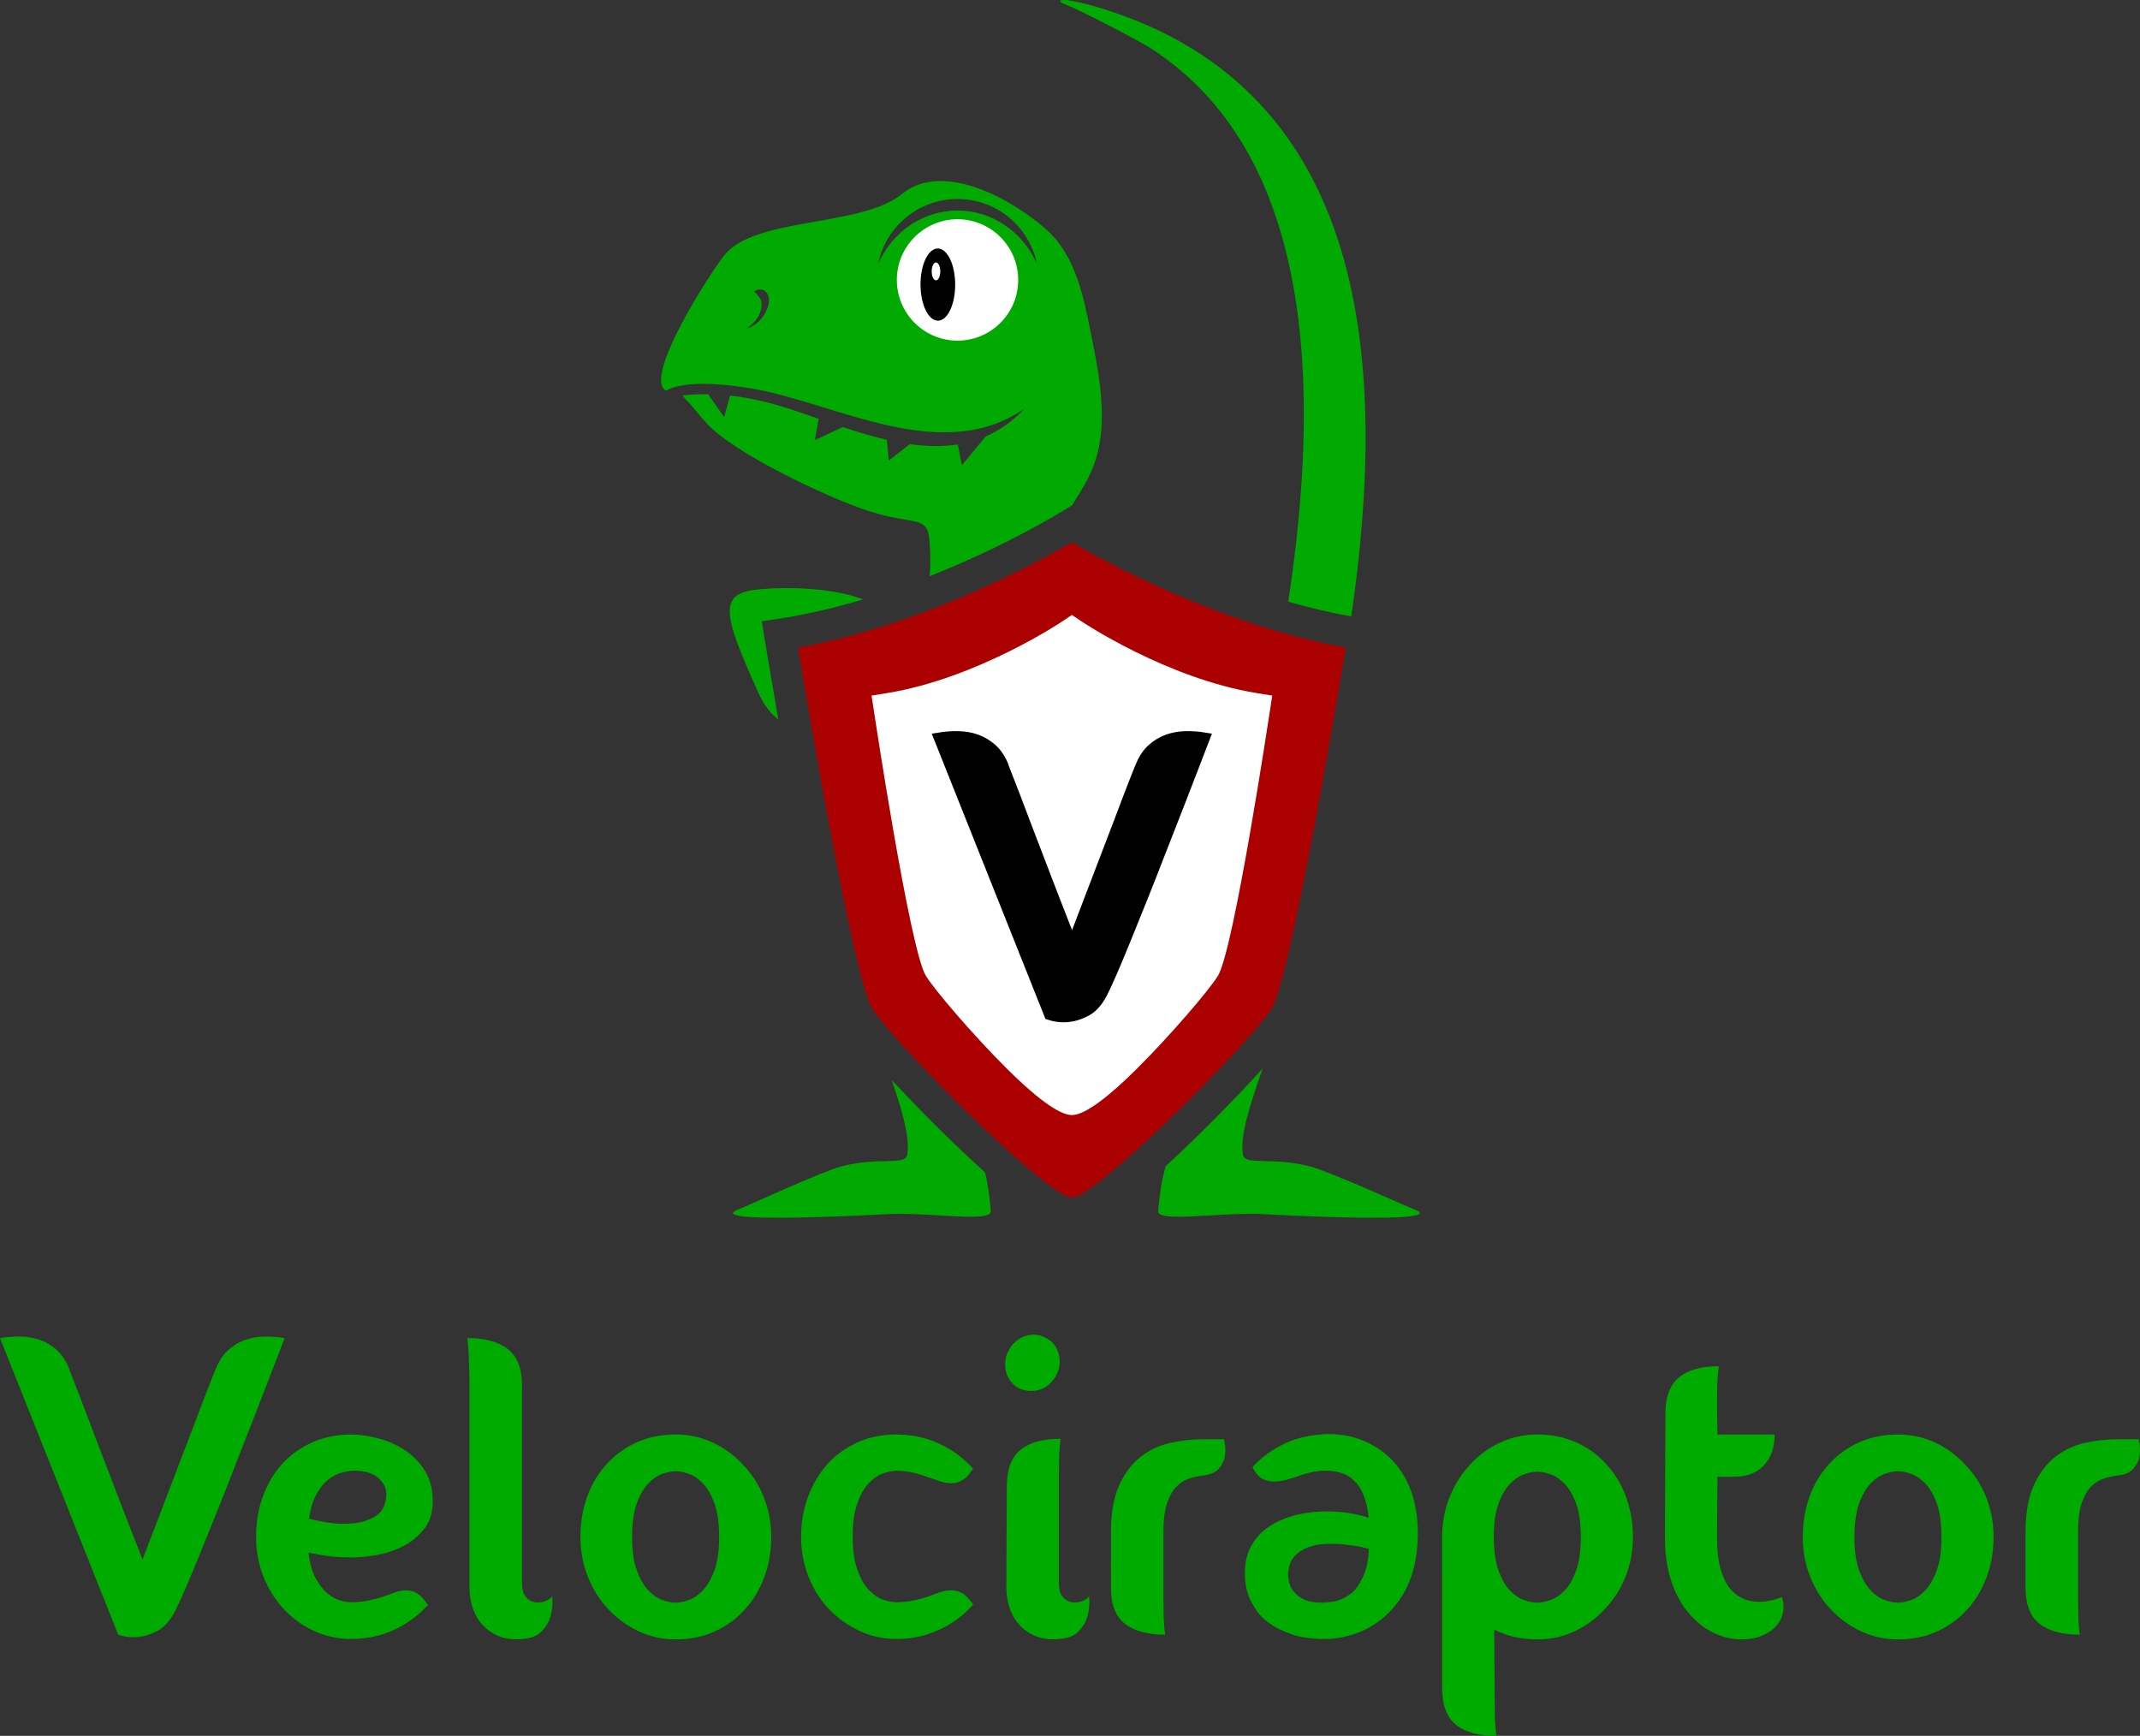 <?xml version="1.0" encoding="UTF-8" standalone="no"?>
<svg
   xmlns:dc="http://purl.org/dc/elements/1.1/"
   xmlns:cc="http://creativecommons.org/ns#"
   xmlns:rdf="http://www.w3.org/1999/02/22-rdf-syntax-ns#"
   xmlns:svg="http://www.w3.org/2000/svg"
   xmlns="http://www.w3.org/2000/svg"
   xmlns:sodipodi="http://sodipodi.sourceforge.net/DTD/sodipodi-0.dtd"
   xmlns:inkscape="http://www.inkscape.org/namespaces/inkscape"
   version="1.1"
   width="205.197"
   height="166.441"
   id="svg35"
   viewBox="0 0 205.197 166.441"
   sodipodi:docname="velo_black_full.svg"
   inkscape:version="0.92.4 (5da689c313, 2019-01-14)">
  <rect x="0" y="0" width="205.197" height="166.441" fill="#333333" stroke="none"/>
  <sodipodi:namedview
     pagecolor="#ffffff"
     bordercolor="#666666"
     borderopacity="1"
     objecttolerance="10"
     gridtolerance="10"
     guidetolerance="10"
     inkscape:pageopacity="0"
     inkscape:pageshadow="2"
     inkscape:window-width="1920"
     inkscape:window-height="1026"
     id="namedview37"
     showgrid="false"
     inkscape:snap-bbox="true"
     inkscape:snap-global="false"
     inkscape:zoom="3.2435385"
     inkscape:cx="113.10261"
     inkscape:cy="49.792037"
     inkscape:window-x="0"
     inkscape:window-y="25"
     inkscape:window-maximized="1"
     inkscape:current-layer="svg35"
     fit-margin-top="0"
     fit-margin-left="0"
     fit-margin-right="0"
     fit-margin-bottom="0" />
  <defs
     id="defs9">
    <radialGradient
       id="grad1"
       cx="0.51"
       cy="0.51"
       r="1">
      <stop
         offset="0%"
         stop-color="#000000"
         stop-opacity="1"
         id="stop4" />
      <stop
         offset="100%"
         stop-color="#000000"
         stop-opacity="1"
         id="stop6" />
    </radialGradient>
  </defs>
  <g
     inkscape:groupmode="layer"
     id="layer4"
     inkscape:label="Layer 2"
     transform="translate(-202.833,-380.391)">
    <path
       inkscape:connector-curvature="0"
       id="path19-2"
       style="fill:#ffffff;fill-rule:evenodd;stroke-width:0.9"
       d="m 305.785,435.314 c -2.665,1.645 -12.382,7.303 -22.997,9.314 0.943,5.989 4.743,29.662 6.277,32.088 1.092,1.727 6.026,7.328 10.481,11.646 2.902,2.814 5.469,5.029 6.262,5.029 v 0.005 h 0.021 v -0.005 c 0.793,0 3.36,-2.216 6.262,-5.029 4.454,-4.319 9.389,-9.92 10.481,-11.646 1.534,-2.427 5.335,-26.1 6.277,-32.088 -10.615,-2.01 -20.332,-7.669 -22.997,-9.314 l -0.034,0.023 z"
       sodipodi:nodetypes="cccccccccccccc" />
    <ellipse
       style="opacity:1;fill:#ffffff;fill-opacity:1;stroke:#ffffff;stroke-width:2.179;stroke-linecap:round;stroke-linejoin:round;stroke-miterlimit:0;stroke-dasharray:none;stroke-dashoffset:0;stroke-opacity:1;paint-order:fill markers stroke"
       id="path7831"
       cx="294.624"
       cy="407.134"
       rx="4.844"
       ry="5.056" />
  </g>
  <path
     inkscape:connector-curvature="0"
     id="path13"
     style="fill:#00ab00;fill-opacity:1;fill-rule:evenodd"
     d="m 27.296,128.3 c -1.664,4.338 -3.206,8.307 -4.624,11.909 -0.6,1.555 -1.207,3.096 -1.821,4.624 -0.614,1.528 -1.187,2.947 -1.719,4.256 -0.532,1.31 -1.009,2.449 -1.432,3.417 -0.423,0.968 -0.744,1.657 -0.962,2.067 -0.464,0.873 -1.009,1.473 -1.637,1.801 -0.628,0.327 -1.214,0.518 -1.76,0.573 -0.682,0.082 -1.351,0.014 -2.006,-0.205 L 0,128.3 c 0.655,-0.109 1.316,-0.157 1.985,-0.143 0.668,0.014 1.289,0.123 1.862,0.327 0.573,0.204 1.098,0.518 1.575,0.941 0.477,0.423 0.866,0.989 1.166,1.698 0.027,0.109 0.157,0.457 0.389,1.044 0.232,0.587 0.518,1.323 0.859,2.21 0.341,0.887 0.716,1.876 1.125,2.967 0.409,1.091 0.832,2.196 1.268,3.315 1.01,2.646 2.155,5.606 3.438,8.88 1.255,-3.274 2.387,-6.234 3.397,-8.88 0.436,-1.119 0.86,-2.224 1.269,-3.315 0.409,-1.091 0.784,-2.08 1.125,-2.967 0.341,-0.887 0.628,-1.623 0.86,-2.21 0.232,-0.587 0.375,-0.935 0.43,-1.044 0.3,-0.709 0.689,-1.275 1.166,-1.698 0.477,-0.423 1.003,-0.737 1.575,-0.941 0.573,-0.205 1.187,-0.314 1.842,-0.327 0.655,-0.014 1.31,0.034 1.964,0.143 z m 12.686,24.472 c 0.327,0.191 0.641,0.518 0.941,0.982 l 0.123,0.123 -0.123,0.123 c -0.9,0.982 -1.971,1.753 -3.213,2.312 -1.241,0.559 -2.585,0.839 -4.031,0.839 -1.255,0 -2.435,-0.253 -3.54,-0.757 -1.105,-0.505 -2.08,-1.207 -2.926,-2.107 -0.818,-0.873 -1.466,-1.903 -1.944,-3.09 -0.477,-1.187 -0.716,-2.462 -0.716,-3.826 0,-1.364 0.211,-2.64 0.634,-3.826 0.423,-1.187 1.03,-2.23 1.821,-3.131 0.791,-0.873 1.753,-1.569 2.885,-2.087 1.132,-0.518 2.394,-0.778 3.785,-0.778 0.764,0 1.603,0.116 2.517,0.348 0.914,0.232 1.766,0.6 2.558,1.105 0.791,0.505 1.446,1.166 1.964,1.985 0.518,0.818 0.777,1.801 0.777,2.946 0,1.119 -0.286,2.026 -0.859,2.722 -0.573,0.696 -1.255,1.241 -2.046,1.637 -0.791,0.395 -1.63,0.668 -2.517,0.818 -0.887,0.15 -1.657,0.225 -2.312,0.225 -1.009,0 -1.889,-0.061 -2.64,-0.184 -0.75,-0.123 -1.262,-0.211 -1.535,-0.266 0.109,0.982 0.327,1.78 0.655,2.394 0.327,0.614 0.696,1.098 1.105,1.453 0.409,0.355 0.819,0.593 1.228,0.716 0.409,0.123 0.777,0.184 1.105,0.184 0.573,0 1.119,-0.055 1.637,-0.164 0.518,-0.109 0.982,-0.232 1.391,-0.368 0.409,-0.136 0.798,-0.273 1.166,-0.409 0.368,-0.136 0.73,-0.204 1.085,-0.204 0.382,0 0.723,0.095 1.023,0.286 z m -6.302,-11.745 c -0.3,0.027 -0.654,0.102 -1.064,0.225 -0.409,0.123 -0.812,0.348 -1.207,0.675 -0.396,0.327 -0.757,0.791 -1.085,1.391 -0.327,0.6 -0.559,1.364 -0.696,2.292 0.437,0.137 1.057,0.266 1.862,0.389 0.805,0.123 1.609,0.143 2.414,0.061 0.805,-0.082 1.514,-0.314 2.128,-0.696 0.614,-0.382 0.948,-1.023 1.003,-1.923 0.054,-0.682 -0.211,-1.269 -0.798,-1.76 -0.587,-0.491 -1.439,-0.71 -2.558,-0.655 z m 19.275,12.032 c 0.055,0.709 0,1.35 -0.164,1.923 -0.136,0.491 -0.409,0.962 -0.819,1.412 -0.409,0.45 -1.05,0.703 -1.923,0.757 -0.846,0.082 -1.582,-0.007 -2.21,-0.266 -0.628,-0.259 -1.153,-0.621 -1.575,-1.085 -0.423,-0.464 -0.737,-1.01 -0.941,-1.637 -0.205,-0.628 -0.307,-1.282 -0.307,-1.964 v -19.93 c -0.027,-0.819 -0.048,-1.48 -0.061,-1.985 -0.014,-0.505 -0.034,-0.907 -0.061,-1.207 -0.027,-0.327 -0.054,-0.587 -0.082,-0.777 1.691,0 2.987,0.355 3.888,1.064 0.9,0.71 1.35,1.869 1.35,3.479 v 18.866 c 0,0.655 0.123,1.126 0.368,1.412 0.246,0.287 0.532,0.457 0.86,0.512 0.327,0.054 0.655,0.02 0.982,-0.102 0.327,-0.123 0.559,-0.28 0.696,-0.47 z m 18.293,-12.605 c 0.846,0.873 1.508,1.903 1.985,3.09 0.477,1.187 0.716,2.462 0.716,3.826 0,1.364 -0.218,2.64 -0.655,3.826 -0.437,1.187 -1.05,2.217 -1.841,3.09 -0.791,0.9 -1.753,1.609 -2.885,2.128 -1.133,0.518 -2.394,0.778 -3.786,0.778 -1.255,0 -2.435,-0.259 -3.54,-0.778 -1.105,-0.518 -2.08,-1.228 -2.926,-2.128 -0.818,-0.873 -1.466,-1.903 -1.944,-3.09 -0.477,-1.187 -0.716,-2.462 -0.716,-3.826 0,-1.364 0.211,-2.64 0.634,-3.826 0.423,-1.187 1.03,-2.217 1.821,-3.09 0.791,-0.9 1.753,-1.61 2.885,-2.128 1.132,-0.518 2.394,-0.778 3.785,-0.778 1.282,0 2.476,0.259 3.581,0.778 1.105,0.518 2.067,1.228 2.885,2.128 z m -6.466,13.218 c 0.355,0 0.771,-0.082 1.248,-0.245 0.477,-0.164 0.934,-0.477 1.371,-0.941 0.437,-0.464 0.805,-1.105 1.105,-1.924 0.3,-0.818 0.45,-1.883 0.45,-3.192 0,-1.31 -0.15,-2.38 -0.45,-3.212 -0.3,-0.832 -0.668,-1.473 -1.105,-1.923 -0.436,-0.45 -0.893,-0.757 -1.371,-0.921 -0.478,-0.164 -0.893,-0.246 -1.248,-0.246 -0.355,0 -0.771,0.082 -1.248,0.246 -0.477,0.164 -0.934,0.471 -1.371,0.921 -0.437,0.45 -0.805,1.091 -1.105,1.923 -0.3,0.832 -0.45,1.903 -0.45,3.212 0,1.31 0.15,2.374 0.45,3.192 0.3,0.819 0.668,1.46 1.105,1.924 0.436,0.464 0.893,0.777 1.371,0.941 0.477,0.164 0.893,0.245 1.248,0.245 z m 21.157,-12.645 c -0.355,0 -0.771,0.082 -1.248,0.245 -0.477,0.164 -0.934,0.471 -1.371,0.921 -0.436,0.45 -0.805,1.091 -1.105,1.924 -0.3,0.832 -0.45,1.903 -0.45,3.212 0,1.31 0.15,2.38 0.45,3.212 0.3,0.832 0.668,1.473 1.105,1.923 0.436,0.45 0.893,0.757 1.371,0.921 0.477,0.164 0.893,0.245 1.248,0.245 0.573,0 1.119,-0.055 1.637,-0.164 0.518,-0.109 0.982,-0.232 1.392,-0.368 0.409,-0.164 0.798,-0.307 1.166,-0.43 0.368,-0.123 0.73,-0.184 1.085,-0.184 0.355,0 0.71,0.095 1.064,0.286 0.3,0.191 0.614,0.505 0.941,0.941 l 0.082,0.164 -0.123,0.123 c -0.9,0.982 -1.971,1.753 -3.212,2.312 -1.241,0.559 -2.571,0.839 -3.99,0.839 -1.282,0 -2.476,-0.259 -3.581,-0.778 -1.105,-0.518 -2.08,-1.214 -2.926,-2.087 -0.818,-0.873 -1.466,-1.903 -1.944,-3.09 -0.477,-1.187 -0.716,-2.462 -0.716,-3.826 0,-1.364 0.218,-2.64 0.655,-3.826 0.436,-1.187 1.05,-2.23 1.842,-3.131 0.791,-0.873 1.746,-1.569 2.864,-2.087 1.119,-0.518 2.374,-0.778 3.765,-0.778 1.446,0 2.79,0.28 4.031,0.839 1.241,0.559 2.312,1.33 3.212,2.312 l 0.123,0.123 -0.123,0.164 c -0.3,0.491 -0.614,0.805 -0.941,0.941 -0.355,0.218 -0.696,0.314 -1.023,0.287 -0.355,0 -0.716,-0.061 -1.085,-0.184 -0.368,-0.123 -0.757,-0.252 -1.166,-0.389 -0.409,-0.164 -0.873,-0.307 -1.392,-0.429 -0.518,-0.123 -1.064,-0.184 -1.637,-0.184 z m 15.306,-9.085 c -0.573,0.955 -1.364,1.432 -2.374,1.432 -0.437,0 -0.846,-0.096 -1.228,-0.286 -0.409,-0.245 -0.723,-0.566 -0.941,-0.962 -0.218,-0.396 -0.327,-0.825 -0.327,-1.289 0,-0.518 0.123,-0.982 0.368,-1.391 0.245,-0.464 0.587,-0.825 1.023,-1.085 0.437,-0.259 0.887,-0.389 1.35,-0.389 0.409,0 0.805,0.109 1.187,0.327 0.436,0.218 0.764,0.532 0.982,0.941 0.218,0.409 0.327,0.846 0.327,1.31 0,0.491 -0.123,0.955 -0.368,1.391 z m 3.192,21.117 c -0.137,0.191 -0.368,0.348 -0.696,0.47 -0.327,0.123 -0.655,0.157 -0.982,0.102 -0.327,-0.055 -0.614,-0.225 -0.859,-0.512 -0.246,-0.286 -0.368,-0.757 -0.368,-1.412 v -9.781 c 0,-0.818 0.007,-1.48 0.02,-1.985 0.014,-0.505 0.034,-0.907 0.061,-1.207 0.027,-0.327 0.055,-0.587 0.082,-0.777 -1.692,0 -2.974,0.355 -3.847,1.064 -0.873,0.709 -1.31,1.883 -1.31,3.519 l -0.041,9.658 c 0,0.682 0.102,1.337 0.307,1.964 0.204,0.627 0.518,1.173 0.941,1.637 0.423,0.464 0.948,0.825 1.575,1.085 0.628,0.259 1.364,0.348 2.21,0.266 0.873,-0.055 1.514,-0.307 1.924,-0.757 0.409,-0.45 0.682,-0.921 0.818,-1.412 0.164,-0.573 0.218,-1.214 0.164,-1.923 z m 2.087,-6.179 c 0,-1.828 0.266,-3.322 0.798,-4.481 0.532,-1.159 1.221,-2.067 2.067,-2.721 0.846,-0.655 1.794,-1.098 2.844,-1.33 1.051,-0.232 2.094,-0.348 3.131,-0.348 h 2.005 c 0.136,0.573 0.164,1.105 0.082,1.596 -0.055,0.409 -0.239,0.805 -0.552,1.187 -0.314,0.382 -0.826,0.614 -1.535,0.696 -0.464,0.054 -0.921,0.157 -1.371,0.307 -0.45,0.15 -0.852,0.409 -1.207,0.777 -0.355,0.368 -0.648,0.893 -0.88,1.575 -0.232,0.682 -0.348,1.596 -0.348,2.742 v 5.934 c 0,0.819 0.007,1.48 0.02,1.985 0.014,0.505 0.034,0.907 0.061,1.207 0.027,0.327 0.055,0.573 0.082,0.737 -1.664,0 -2.947,-0.348 -3.847,-1.043 -0.9,-0.696 -1.351,-1.862 -1.351,-3.499 z m 15.265,-0.573 c 0.736,-0.464 1.569,-0.812 2.496,-1.044 0.928,-0.232 1.896,-0.348 2.906,-0.348 1.418,0 2.769,0.205 4.051,0.614 -0.082,-0.846 -0.259,-1.596 -0.532,-2.251 -0.355,-0.846 -0.887,-1.46 -1.596,-1.841 -0.273,-0.137 -0.566,-0.239 -0.88,-0.307 -0.314,-0.068 -0.675,-0.102 -1.085,-0.102 h -0.45 c -0.382,0.027 -0.764,0.089 -1.146,0.184 -0.382,0.095 -0.764,0.211 -1.146,0.348 -0.382,0.136 -0.764,0.252 -1.146,0.348 -0.382,0.096 -0.75,0.143 -1.105,0.143 -0.382,0 -0.75,-0.082 -1.105,-0.245 -0.327,-0.191 -0.614,-0.505 -0.86,-0.941 l -0.082,-0.164 0.082,-0.123 c 0.819,-0.873 1.78,-1.575 2.885,-2.108 1.105,-0.532 2.312,-0.839 3.622,-0.921 0.136,-0.027 0.252,-0.041 0.348,-0.041 0.096,0 0.211,0 0.348,0 1.255,0 2.401,0.225 3.438,0.675 1.037,0.45 1.937,1.071 2.701,1.862 1.555,1.692 2.36,3.915 2.414,6.67 v 0.327 c 0,2.837 -0.723,5.143 -2.169,6.916 -0.709,0.873 -1.562,1.582 -2.558,2.128 -0.996,0.546 -2.108,0.887 -3.335,1.023 -0.164,0.028 -0.327,0.041 -0.491,0.041 -0.164,0 -0.341,0 -0.532,0 -0.573,0 -1.173,-0.048 -1.801,-0.143 -0.627,-0.095 -1.241,-0.28 -1.841,-0.552 -0.628,-0.245 -1.2,-0.566 -1.719,-0.962 -0.518,-0.396 -0.955,-0.907 -1.31,-1.535 -0.518,-0.791 -0.791,-1.76 -0.818,-2.905 v -0.246 c 0,-1.064 0.218,-1.95 0.655,-2.66 0.382,-0.709 0.969,-1.323 1.76,-1.841 z m 8.471,1.964 c -0.355,-0.054 -0.757,-0.109 -1.207,-0.164 -0.45,-0.055 -0.907,-0.082 -1.371,-0.082 -0.382,0 -0.75,0.02 -1.105,0.061 -0.355,0.041 -0.682,0.116 -0.982,0.225 -0.682,0.218 -1.2,0.559 -1.555,1.023 -0.136,0.164 -0.245,0.348 -0.327,0.552 -0.082,0.205 -0.136,0.43 -0.164,0.675 -0.028,0.082 -0.041,0.205 -0.041,0.368 0,0.273 0.041,0.566 0.123,0.88 0.082,0.314 0.246,0.607 0.491,0.88 0.218,0.273 0.539,0.505 0.962,0.696 0.423,0.191 0.989,0.286 1.698,0.286 0.218,0 0.382,-0.014 0.491,-0.041 0.764,-0.027 1.432,-0.245 2.005,-0.655 0.273,-0.164 0.505,-0.361 0.696,-0.593 0.191,-0.232 0.355,-0.484 0.491,-0.757 0.3,-0.518 0.505,-1.05 0.614,-1.596 0.109,-0.546 0.164,-1.05 0.164,-1.514 -0.027,0 -0.048,-0.007 -0.061,-0.021 -0.014,-0.014 -0.034,-0.02 -0.061,-0.02 -0.109,-0.027 -0.232,-0.054 -0.368,-0.082 -0.136,-0.028 -0.3,-0.068 -0.491,-0.123 z m 8.021,-0.9 c 0,-1.364 0.239,-2.64 0.716,-3.826 0.478,-1.187 1.125,-2.217 1.944,-3.09 0.818,-0.9 1.78,-1.61 2.885,-2.128 1.105,-0.518 2.299,-0.778 3.581,-0.778 1.391,0 2.653,0.259 3.786,0.778 1.132,0.518 2.094,1.228 2.885,2.128 0.791,0.873 1.405,1.903 1.841,3.09 0.436,1.187 0.655,2.462 0.655,3.826 0,1.364 -0.239,2.64 -0.716,3.826 -0.478,1.187 -1.139,2.217 -1.985,3.09 -0.819,0.9 -1.78,1.609 -2.885,2.128 -1.105,0.518 -2.299,0.778 -3.581,0.778 -1.555,0 -2.933,-0.314 -4.133,-0.941 l 0.041,6.22 c 0,0.818 0.007,1.487 0.02,2.005 0.014,0.518 0.034,0.927 0.062,1.228 0.027,0.327 0.055,0.573 0.082,0.737 -1.692,0 -2.981,-0.355 -3.867,-1.064 -0.887,-0.709 -1.33,-1.883 -1.33,-3.519 z m 9.126,6.302 c 0.355,0 0.771,-0.082 1.248,-0.245 0.477,-0.164 0.934,-0.47 1.371,-0.921 0.437,-0.45 0.805,-1.091 1.105,-1.924 0.3,-0.832 0.45,-1.903 0.45,-3.212 0,-1.31 -0.15,-2.373 -0.45,-3.192 -0.3,-0.818 -0.668,-1.453 -1.105,-1.903 -0.436,-0.45 -0.893,-0.757 -1.371,-0.921 -0.478,-0.164 -0.893,-0.245 -1.248,-0.245 -0.355,0 -0.771,0.082 -1.248,0.245 -0.477,0.164 -0.934,0.471 -1.371,0.921 -0.436,0.45 -0.805,1.085 -1.105,1.903 -0.3,0.819 -0.45,1.883 -0.45,3.192 0,1.31 0.15,2.381 0.45,3.212 0.3,0.832 0.668,1.474 1.105,1.924 0.436,0.45 0.893,0.757 1.371,0.921 0.477,0.164 0.893,0.245 1.248,0.245 z m 23.49,-0.532 c 0,0.082 0.014,0.177 0.041,0.287 0.054,0.218 0.082,0.423 0.082,0.614 0,0.491 -0.109,0.934 -0.327,1.33 -0.218,0.395 -0.518,0.73 -0.9,1.003 -0.764,0.546 -1.692,0.818 -2.783,0.818 -0.9,0 -1.787,-0.205 -2.66,-0.614 -0.873,-0.409 -1.664,-1.023 -2.373,-1.842 -0.71,-0.819 -1.276,-1.835 -1.698,-3.049 -0.423,-1.214 -0.634,-2.64 -0.634,-4.276 l 0.041,-11.827 c 0,-1.637 0.437,-2.81 1.31,-3.519 0.873,-0.71 2.142,-1.064 3.806,-1.064 -0.027,0.191 -0.054,0.45 -0.082,0.777 -0.028,0.3 -0.048,0.703 -0.061,1.207 -0.014,0.505 -0.02,1.167 -0.02,1.985 l 0.041,2.578 h 5.484 c 0,1.228 -0.341,2.21 -1.023,2.947 -0.682,0.737 -1.651,1.105 -2.906,1.105 h -1.555 l -0.041,5.811 c 0,1.146 0.102,2.108 0.307,2.885 0.205,0.778 0.484,1.412 0.839,1.903 0.737,0.927 1.692,1.391 2.865,1.391 0.491,0 0.982,-0.068 1.474,-0.205 0.273,-0.082 0.532,-0.164 0.777,-0.246 z m 17.556,-12.686 c 0.846,0.873 1.508,1.903 1.985,3.09 0.477,1.187 0.716,2.462 0.716,3.826 0,1.364 -0.218,2.64 -0.655,3.826 -0.437,1.187 -1.05,2.217 -1.841,3.09 -0.791,0.9 -1.753,1.609 -2.885,2.128 -1.132,0.518 -2.394,0.778 -3.786,0.778 -1.255,0 -2.435,-0.259 -3.54,-0.778 -1.105,-0.518 -2.08,-1.228 -2.926,-2.128 -0.818,-0.873 -1.466,-1.903 -1.944,-3.09 -0.477,-1.187 -0.716,-2.462 -0.716,-3.826 0,-1.364 0.211,-2.64 0.634,-3.826 0.423,-1.187 1.03,-2.217 1.821,-3.09 0.791,-0.9 1.753,-1.61 2.885,-2.128 1.132,-0.518 2.394,-0.778 3.785,-0.778 1.282,0 2.476,0.259 3.581,0.778 1.105,0.518 2.067,1.228 2.885,2.128 z m -6.466,13.218 c 0.355,0 0.771,-0.082 1.248,-0.245 0.477,-0.164 0.934,-0.477 1.371,-0.941 0.437,-0.464 0.805,-1.105 1.105,-1.924 0.3,-0.818 0.45,-1.883 0.45,-3.192 0,-1.31 -0.15,-2.38 -0.45,-3.212 -0.3,-0.832 -0.668,-1.473 -1.105,-1.923 -0.436,-0.45 -0.893,-0.757 -1.371,-0.921 -0.478,-0.164 -0.893,-0.246 -1.248,-0.246 -0.355,0 -0.771,0.082 -1.248,0.246 -0.477,0.164 -0.934,0.471 -1.371,0.921 -0.436,0.45 -0.805,1.091 -1.105,1.923 -0.3,0.832 -0.45,1.903 -0.45,3.212 0,1.31 0.15,2.374 0.45,3.192 0.3,0.819 0.668,1.46 1.105,1.924 0.436,0.464 0.893,0.777 1.371,0.941 0.477,0.164 0.893,0.245 1.248,0.245 z m 12.236,-6.793 c 0,-1.828 0.266,-3.322 0.798,-4.481 0.532,-1.159 1.221,-2.067 2.067,-2.721 0.846,-0.655 1.794,-1.098 2.844,-1.33 1.051,-0.232 2.094,-0.348 3.131,-0.348 h 2.005 c 0.136,0.573 0.164,1.105 0.082,1.596 -0.055,0.409 -0.239,0.805 -0.552,1.187 -0.314,0.382 -0.826,0.614 -1.535,0.696 -0.464,0.054 -0.921,0.157 -1.371,0.307 -0.45,0.15 -0.852,0.409 -1.207,0.777 -0.355,0.368 -0.648,0.893 -0.88,1.575 -0.232,0.682 -0.348,1.596 -0.348,2.742 v 5.934 c 0,0.819 0.007,1.48 0.02,1.985 0.014,0.505 0.034,0.907 0.061,1.207 0.027,0.327 0.055,0.573 0.082,0.737 -1.664,0 -2.947,-0.348 -3.847,-1.043 -0.9,-0.696 -1.351,-1.862 -1.351,-3.499 z" />
  <path
     inkscape:connector-curvature="0"
     id="path15"
     style="fill:#00aa00;fill-opacity:1;fill-rule:evenodd"
     d="m 74.632,68.996 c -0.642,-0.508 -1.337,-1.288 -1.853,-2.435 -3.353,-7.449 -4.045,-9.637 -0.193,-10.033 2.901,-0.299 7.239,-0.169 10.087,0.915 l 0.105,0.027 c -2.638,0.79 -5.41,1.452 -8.222,1.876 l -1.51,0.227 0.243,1.507 c 0.005,0.03 0.538,3.307 1.343,7.916 z m -2.336,-41.049 c 0.867,-0.54 1.494,0.117 1.435,0.998 -0.032,0.469 -0.565,2.131 -2.184,2.56 0,0 1.545,-0.839 1.476,-2.447 -0.017,-0.395 -0.351,-0.783 -0.727,-1.111 z m 19.517,-8.867 c 3.76,0 6.895,2.672 7.611,6.221 -1.327,-3.018 -4.236,-5.113 -7.611,-5.113 -3.375,0 -6.283,2.095 -7.611,5.113 0.716,-3.549 3.851,-6.221 7.611,-6.221 z m 0,1.945 c 3.214,0 5.819,2.605 5.819,5.819 0,3.213 -2.605,5.818 -5.819,5.818 -3.213,0 -5.818,-2.605 -5.818,-5.818 0,-3.214 2.605,-5.819 5.818,-5.819 z m -2.682,34.232 c 0.108,-0.948 0.108,-1.95 -0.008,-3.445 -0.195,-2.511 -1.512,-1.363 -6.066,-2.891 -3.804,-1.277 -12.695,-5.447 -15.304,-8.345 -0.515,-0.573 -0.813,-0.902 -1.283,-1.501 -0.437,-0.556 -0.725,-0.722 -1.017,-1.157 0.598,-0.066 1.187,-0.103 1.767,-0.115 0.228,-0.005 0.454,-0.005 0.678,-0.003 l 1.538,2.197 0.566,-2.067 c 2.163,0.236 4.144,0.763 5.868,1.328 0.853,0.28 1.732,0.588 2.631,0.901 l -0.37,2.047 2.68,-1.255 c 1.388,0.461 2.805,0.894 4.221,1.221 l 0.198,1.98 2.011,-1.564 c 1.559,0.219 3.103,0.262 4.594,0.028 l 0.396,2 2.288,-2.77 c 1.318,-0.572 2.572,-1.438 3.733,-2.682 -7.994,5.595 -18.377,-0.658 -26.322,-1.939 -4.904,-0.791 -7.097,-0.317 -8.078,0.234 -2.198,-1.226 4.097,-11.095 5.607,-12.99 2.936,-3.684 13.149,-2.686 17.001,-5.85 4.024,-3.308 10.815,0.639 13.921,3.436 2.654,2.39 3.466,6.14 4.141,9.508 0.368,1.835 0.755,3.688 0.964,5.56 0.728,6.524 -1.119,8.716 -2.696,11.337 l -0.007,-0.005 -0.004,0.003 -0.004,-0.003 -0.278,0.176 -0.523,0.322 c -0.024,0.015 -5.337,3.331 -12.844,6.3 z m 22.645,56.551 c -0.271,0.891 -0.533,2.151 -0.726,4.284 -0.11,1.216 5.8,0.097 10.212,0.332 0.309,0.017 18.611,1.035 14.178,-0.535 -0.592,-0.21 -7.83,-3.514 -9.756,-4.026 -3.7,-0.985 -6.335,-0.045 -6.505,-1.164 -0.277,-1.815 0.587,-4.472 1.891,-8.241 -2.487,2.739 -5.905,6.235 -9.088,9.162 z m -17.318,0.61 c 0.206,0.845 0.399,1.986 0.55,3.675 0.109,1.216 -5.714,0.097 -10.061,0.332 -0.305,0.017 -18.335,1.035 -13.967,-0.535 0.584,-0.21 7.714,-3.514 9.611,-4.026 3.644,-0.985 6.241,-0.045 6.409,-1.164 0.245,-1.631 -0.417,-3.942 -1.486,-7.129 2.356,2.533 5.299,5.506 8.065,8.05 0.294,0.27 0.588,0.536 0.879,0.797 z M 105.631,0.804 C 131.33,8.741 133.104,34.911 129.569,59.109 c -2.057,-0.369 -4.084,-0.858 -6.043,-1.421 l 0.004,-0.028 c 3.182,-20.878 2.345,-43.112 -13.294,-53.096 -0.796,-0.508 -6.005,-3.301 -8.276,-4.223 -0.755,-0.307 -0.406,-0.759 3.67,0.462 z" />
  <path
     inkscape:connector-curvature="0"
     id="path17"
     style="fill:#000000;fill-rule:evenodd"
     d="m 89.918,23.823 c 0.918,-0.002 1.667,1.546 1.671,3.459 0.005,1.913 -0.735,3.465 -1.653,3.468 -0.918,0.002 -1.667,-1.546 -1.671,-3.459 -0.005,-1.913 0.735,-3.465 1.653,-3.468 z m -0.171,1.341 c 0.227,-6e-4 0.413,0.383 0.414,0.857 0.001,0.474 -0.182,0.858 -0.41,0.859 -0.227,6e-4 -0.413,-0.383 -0.414,-0.857 -0.001,-0.474 0.182,-0.858 0.41,-0.859 z" />
  <path
     inkscape:connector-curvature="0"
     id="path19"
     style="fill:#ab0000;fill-opacity:1;fill-rule:evenodd"
     d="m 102.742,52.017 c -3.039,1.779 -14.12,7.899 -26.225,10.074 1.075,6.477 5.409,32.083 7.158,34.708 1.245,1.868 6.872,7.926 11.952,12.597 3.309,3.043 6.237,5.44 7.141,5.44 v 0.005 h 0.023 v -0.005 c 0.904,0 3.832,-2.396 7.141,-5.44 5.079,-4.671 10.707,-10.729 11.952,-12.597 1.75,-2.625 6.083,-28.23 7.158,-34.708 -12.105,-2.175 -23.186,-8.294 -26.225,-10.074 l -0.038,0.024 z m 0.038,54.9 -0.012,5e-4 c -1.291,0 -3.694,-1.932 -6.163,-4.386 -3.283,-3.263 -6.976,-7.584 -7.826,-8.962 -1.539,-2.494 -4.973,-25.332 -4.983,-25.397 l -0.225,-1.475 1.48,-0.241 c 8.72,-1.418 16.848,-6.902 16.871,-6.917 l 0.85,-0.574 0.008,0.005 0.008,-0.005 0.85,0.574 c 0.023,0.016 8.151,5.499 16.871,6.917 l 1.48,0.241 -0.225,1.475 c -0.01,0.066 -3.444,22.903 -4.983,25.397 -0.85,1.378 -4.543,5.699 -7.826,8.962 -2.469,2.454 -4.872,4.386 -6.163,4.386 z" />
  <path
     inkscape:connector-curvature="0"
     id="path21"
     style="fill:#000000;fill-rule:evenodd;stroke:#000000;stroke-width:1;stroke-linecap:butt;stroke-linejoin:miter;stroke-dasharray:none"
     d="m 115.524,70.74 c -1.554,4.051 -2.993,7.757 -4.318,11.12 -0.561,1.452 -1.127,2.891 -1.7,4.318 -0.573,1.427 -1.108,2.751 -1.605,3.974 -0.497,1.223 -0.943,2.286 -1.338,3.191 -0.395,0.905 -0.694,1.548 -0.898,1.93 -0.433,0.815 -0.943,1.376 -1.528,1.681 -0.586,0.306 -1.133,0.484 -1.643,0.535 -0.637,0.076 -1.261,0.013 -1.872,-0.191 L 90.036,70.74 c 0.611,-0.102 1.229,-0.146 1.853,-0.134 0.624,0.013 1.204,0.115 1.739,0.306 0.535,0.191 1.025,0.484 1.471,0.879 0.446,0.395 0.809,0.924 1.089,1.586 0.025,0.102 0.146,0.427 0.363,0.975 0.217,0.548 0.484,1.236 0.802,2.063 0.318,0.828 0.669,1.752 1.051,2.771 0.382,1.019 0.777,2.051 1.185,3.095 0.943,2.471 2.013,5.235 3.21,8.292 1.172,-3.057 2.229,-5.821 3.172,-8.292 0.408,-1.044 0.802,-2.076 1.185,-3.095 0.382,-1.019 0.733,-1.943 1.051,-2.771 0.319,-0.828 0.586,-1.516 0.802,-2.063 0.217,-0.548 0.35,-0.873 0.401,-0.975 0.28,-0.662 0.643,-1.191 1.089,-1.586 0.446,-0.395 0.936,-0.688 1.471,-0.879 0.535,-0.191 1.108,-0.293 1.72,-0.306 0.611,-0.013 1.223,0.032 1.834,0.134 z" />
</svg>
